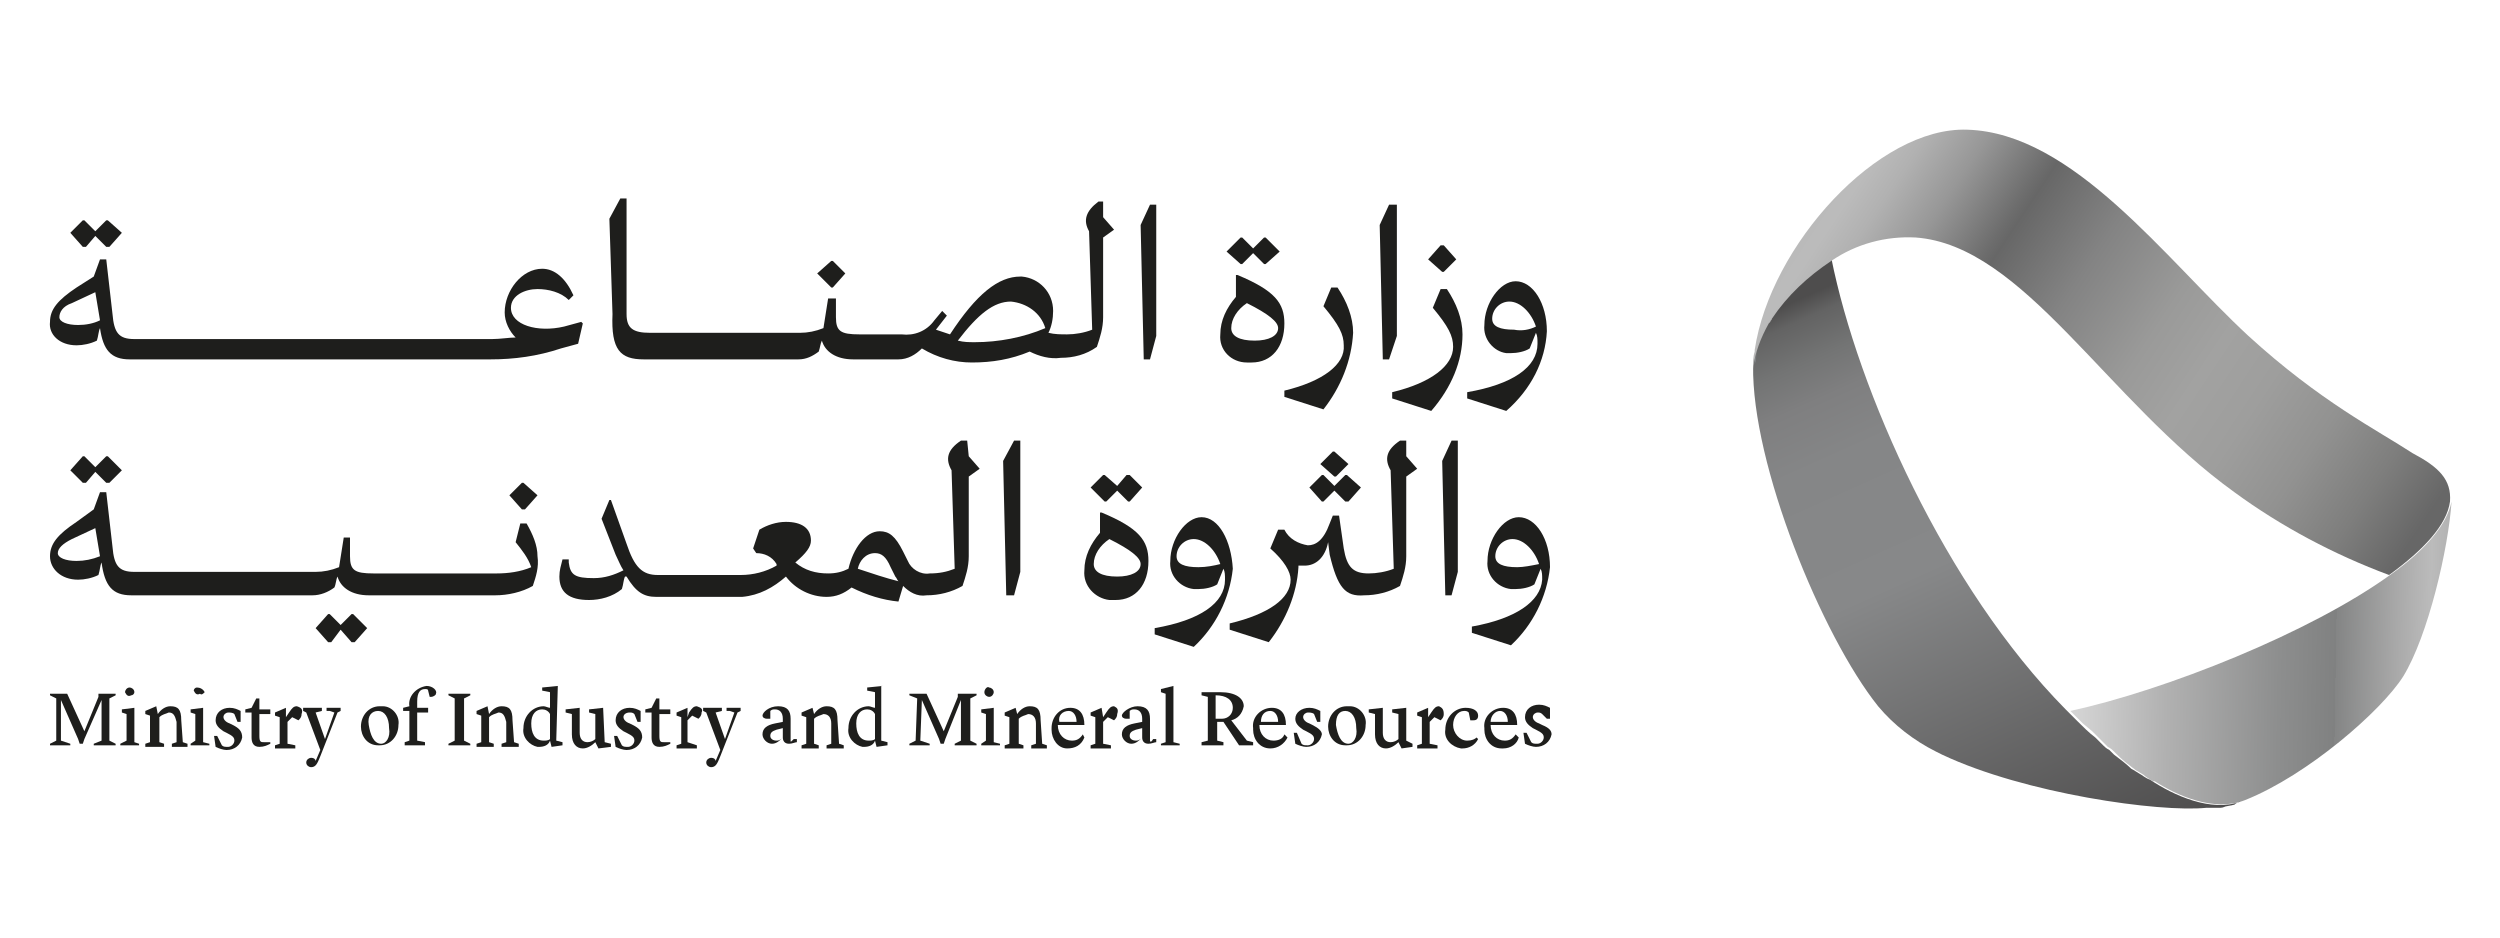 <?xml version="1.0" encoding="utf-8"?>
<!-- Generator: Adobe Illustrator 25.2.3, SVG Export Plug-In . SVG Version: 6.00 Build 0)  -->
<svg version="1.1" id="Layer_1" xmlns="http://www.w3.org/2000/svg" xmlns:xlink="http://www.w3.org/1999/xlink" x="0px" y="0px"
	 viewBox="0 0 160 60" style="enable-background:new 0 0 160 60;" xml:space="preserve">
<style type="text/css">
	.st0{fill:#1E1E1C;}
	.st1{fill:#404040;}
	.st2{fill:none;}
	.st3{fill:#9E9B9C;}
	.st4{fill:url(#SVGID_1_);}
	.st5{fill:url(#SVGID_2_);}
	.st6{fill:url(#SVGID_3_);}
	.st7{fill:url(#SVGID_4_);}
	.st8{fill:url(#SVGID_5_);}
	.st9{fill:url(#SVGID_6_);}
	.st10{fill:url(#SVGID_7_);}
</style>
<g>
	<polygon class="st0" points="5.5,15.8 6.1,15.1 6.8,15.8 7,15.8 7.8,14.9 6.9,14.1 6.8,14.1 6.1,14.8 5.4,14.1 5.3,14.1 4.5,14.9 
		5.3,15.8 	"/>
	<path class="st0" d="M4.9,22.1c0.4,0,0.9-0.1,1.3-0.3c0.1-0.3,0.1-0.6,0.2-0.8l0,0l0,0C6.6,22.4,7.1,23,8.3,23h23.1
		c1.5,0,3-0.2,4.5-0.7l1.1-0.3l0.3-1.3l-0.1-0.1l-1.1,0.3c-1.7,0.4-3.4-0.1-3.4-1.2c0-0.8,0.9-1.2,1.7-1.2c0.7,0,1.5,0.2,2,0.7
		l0.3-0.3c-0.5-1.1-1.2-1.7-2-1.7c-1.3,0-2.4,1.4-2.4,2.8c0,0.6,0.3,1.2,0.7,1.6c-0.4,0-1,0.1-1.5,0.1H8.6c-1,0-1.3-0.4-1.4-1.6
		l-0.4-3.5H6.4l-0.4,1.1l-1.1,0.7c-1.2,0.8-1.7,1.4-1.7,2.2C3.1,21.4,3.8,22.1,4.9,22.1z M4.6,19.4l1.5-0.7l0.3,1.8
		c-0.4,0.2-0.9,0.3-1.4,0.3c-0.7,0-1.2-0.2-1.2-0.5S4,19.6,4.6,19.4z"/>
	<path class="st0" d="M41.2,23h9.9c0.5,0,0.9-0.2,1.3-0.5c0.1-0.3,0.1-0.5,0.2-0.7l0,0c0.2,0.7,0.9,1.2,2,1.2h2.9
		c0.6,0,1.1-0.3,1.5-0.7c1,0.6,2.1,0.9,3.2,0.9c1.3,0,2.5-0.2,3.7-0.7c0.6,0.3,1.3,0.5,2,0.4l0,0c0.8,0,1.6-0.2,2.3-0.7
		c0.2-0.6,0.4-1.2,0.4-1.9v-5.1l0.7-0.5v0l-0.7-0.8v-1h-0.3c-0.8,0.6-1,1.2-0.6,1.9l0.2,6.3c-0.5,0.2-1.1,0.3-1.6,0.3
		c-0.4,0-0.8,0-1.2-0.1c0.2-0.4,0.3-0.9,0.3-1.4c0-1.2-0.9-2.1-2-2.2c0,0,0,0-0.1,0c-1.4,0-2.8,1.1-4.5,3.7
		c-0.3-0.1-0.6-0.2-0.9-0.3l0.7-0.9l-0.3-0.3l-0.5,0.6c-0.5,0.7-1.3,1-2.1,0.9H55c-1.2,0-1.5-0.2-1.5-1.1v-1.2H53l-0.3,1.9
		c-0.5,0.2-1,0.3-1.5,0.3h-9.6c-1.1,0-1.5-0.3-1.5-1.2v-7.4h-0.4l-0.7,1.3l0.2,6.1C39.1,22.4,39.7,23,41.2,23z M64.7,19.3
		c1,0.1,1.9,0.7,2.2,1.7c-1.4,0.6-3,0.9-4.5,0.9c-0.4,0-0.7,0-1.1-0.1C62.6,20.1,63.6,19.3,64.7,19.3z"/>
	<polygon class="st0" points="53.3,18.4 54.1,17.5 53.3,16.7 53.2,16.7 52.3,17.5 53.2,18.4 	"/>
	<polygon class="st0" points="73.6,23 74,21.5 74,13.1 73.6,13.1 73,14.4 73.2,23 	"/>
	<polygon class="st0" points="79.5,16.9 80.2,16.2 80.9,16.9 81,16.9 81.9,16.1 81,15.2 80.9,15.2 80.2,15.9 79.5,15.2 79.4,15.2 
		78.5,16.1 79.4,16.9 	"/>
	<path class="st0" d="M80.1,23.2c1.3,0,2.1-1,2.1-2.5c0-1.3-0.6-2.1-3-3.1l-0.1,0V19c-0.6,0.7-1,1.5-1,2.4c-0.1,1,0.7,1.8,1.7,1.8
		C79.9,23.2,80,23.2,80.1,23.2z M79.8,19.4c1.4,0.7,2,1.2,2,1.6c0,0.5-0.6,0.8-1.5,0.8c-1,0-1.5-0.3-1.5-0.8
		C78.8,20.4,79.2,19.8,79.8,19.4z"/>
	<path class="st0" d="M82.2,25v0.4l2.5,0.8c1.1-1.4,1.8-3.1,1.9-4.9c0-1-0.4-2-1-2.9h-0.4l-0.5,1.2c1,1.2,1.3,1.8,1.3,2.5
		C86.1,23.3,84.7,24.4,82.2,25z"/>
	<polygon class="st0" points="88.9,23 89.4,21.5 89.4,13.1 88.9,13.1 88.3,14.4 88.5,23 	"/>
	<path class="st0" d="M93.6,21.4c0-1-0.4-2-1-2.9h-0.4l-0.5,1.2c1,1.2,1.3,1.8,1.3,2.5c0,1.2-1.4,2.3-3.9,2.9v0.4l2.5,0.8
		C92.9,24.8,93.6,23.1,93.6,21.4z"/>
	<polygon class="st0" points="92.4,17.4 93.2,16.6 92.4,15.7 92.2,15.7 91.4,16.6 92.3,17.4 	"/>
	<path class="st0" d="M99,21.2c0-1.8-0.9-3.2-2-3.2c-1,0-2,1.4-2,2.8c-0.1,0.9,0.6,1.7,1.4,1.8c0.1,0,0.2,0,0.3,0
		c0.4,0,0.9-0.1,1.2-0.3l0.4-1c0.1,0.2,0.1,0.4,0.1,0.7c0,1.5-1.6,2.6-4.5,3.1v0.4l2.5,0.8C98,24.9,98.9,23.1,99,21.2z M96.9,21.1
		c-0.9,0-1.4-0.2-1.4-0.7c0-0.6,0.5-1.1,1.1-1.1c0.7,0,1.4,0.7,1.7,1.6C97.9,21.1,97.4,21.2,96.9,21.1z"/>
	<polygon class="st0" points="6.8,29.2 6.1,29.9 5.4,29.2 5.3,29.2 4.5,30.1 5.3,30.9 5.5,30.9 6.1,30.2 6.8,30.9 7,30.9 7.8,30.1 
		6.9,29.2 	"/>
	<polygon class="st0" points="22.6,39.3 22.5,39.3 21.8,40 21.1,39.3 21,39.3 20.2,40.2 21,41.1 21.2,41.1 21.8,40.3 22.5,41.1 
		22.7,41.1 23.5,40.2 	"/>
	<path class="st0" d="M29,38.1h2.7c0.8,0,1.7-0.2,2.4-0.6c0.2-0.6,0.4-1.2,0.3-1.9c0-0.7-0.3-1.4-0.7-2.1h-0.4L33,34.7
		c0.4,0.5,0.8,1,1,1.6c-0.7,0.3-1.5,0.4-2.2,0.4h-7.9c-1.2,0-1.5-0.2-1.5-1.1v-1.2h-0.4l-0.3,1.9c-0.5,0.2-1,0.3-1.5,0.3H8.6
		c-1,0-1.3-0.4-1.4-1.6l-0.4-3.5H6.4l-0.4,1.1l-1.1,0.8c-1.2,0.8-1.7,1.4-1.7,2.2s0.7,1.5,1.8,1.5c0.4,0,0.9-0.1,1.3-0.3
		c0.1-0.3,0.1-0.6,0.2-0.8l0,0l0,0c0.2,1.5,0.7,2.1,1.9,2.1H20c0.5,0,1-0.2,1.4-0.5c0.1-0.2,0.1-0.5,0.2-0.7l0,0
		c0.2,0.7,0.9,1.2,2,1.2L29,38.1L29,38.1z M4.9,35.9c-0.7,0-1.2-0.2-1.2-0.5c0-0.3,0.3-0.6,0.9-0.9l1.5-0.7l0.3,1.8
		C5.9,35.8,5.4,35.9,4.9,35.9z"/>
	<polygon class="st0" points="32.6,31.7 33.4,32.6 33.6,32.6 34.4,31.7 33.5,30.9 33.4,30.9 	"/>
	<path class="st0" d="M61.9,28.2h-0.4c-0.9,0.6-1,1.2-0.6,1.9l0.2,6.3c-0.5,0.2-1,0.3-1.6,0.3c-0.6,0.1-1.2-0.3-1.4-0.8l-0.3-0.6
		c-0.5-1-0.9-1.3-1.5-1.3c-0.9,0-1.7,1.1-2,2.4c-0.4,0.2-0.8,0.3-1.3,0.3c-0.8,0-1.5-0.2-2.1-0.7c0.7-0.6,1-1,1-1.4
		c0-0.8-0.6-1.2-1.6-1.2c-0.6,0-1.2,0.2-1.7,0.5l-0.4,1.2l0.2,0.3c0.5,0,1,0.2,1.3,0.7l0,0.1c-0.7,0.4-1.5,0.6-2.3,0.6h-5.3
		c-1,0-1.5-0.5-2-2l-1-2.8H39l-0.5,1.2l0.9,2.3c0.2,0.4,0.3,0.7,0.5,1c-0.6,0.3-1.2,0.5-1.9,0.5c-1.2,0-1.5-0.2-1.6-1v-0.2h-0.4
		c-0.1,0.4-0.2,0.7-0.2,1.1c0,1,0.6,1.5,1.9,1.5c0.7,0,1.5-0.2,2.1-0.7c0.1-0.3,0.1-0.6,0.2-0.8h0.1c0.6,1,1.1,1.3,1.9,1.3h5.5
		c1.1-0.1,2-0.6,2.8-1.3c0.6,0.8,1.6,1.3,2.6,1.3l0,0c0.6,0,1.1-0.2,1.6-0.6c1,0.5,2,0.8,3,0.9c0.1-0.3,0.2-0.7,0.3-1
		c0.4,0.4,0.9,0.7,1.5,0.6l0,0c0.8,0,1.6-0.2,2.3-0.6c0.2-0.6,0.4-1.2,0.4-1.9v-5.1l0.7-0.5v0L62,29.2L61.9,28.2z M54.9,36.4
		c0.1-0.5,0.5-1,1.1-1c0.4,0,0.7,0.2,1,0.9l0.3,0.6c0.1,0.1,0.1,0.2,0.2,0.3C56.7,37,55.8,36.7,54.9,36.4z"/>
	<polygon class="st0" points="64.9,38.1 65.3,36.6 65.3,28.2 64.9,28.2 64.2,29.5 64.4,38.1 	"/>
	<path class="st0" d="M71.4,38.4c1.3,0,2.1-1,2.1-2.5c0-1.3-0.6-2.1-3-3.1l-0.1,0v1.3c-0.6,0.7-1,1.5-1,2.4c-0.1,1,0.7,1.8,1.6,1.9
		C71.2,38.4,71.3,38.4,71.4,38.4z M71,34.5c1.4,0.7,2,1.2,2,1.6c0,0.5-0.6,0.8-1.5,0.8c-1,0-1.5-0.3-1.5-0.8
		C70,35.5,70.4,34.9,71,34.5z"/>
	<polygon class="st0" points="70.6,30.4 69.8,31.2 70.7,32.1 70.8,32.1 71.5,31.4 72.2,32.1 72.3,32.1 73.1,31.2 72.3,30.4 
		72.1,30.4 71.5,31.1 70.7,30.4 	"/>
	<path class="st0" d="M76.9,33.1c-1,0-2,1.4-2,2.8c-0.1,0.9,0.6,1.7,1.5,1.8c0.1,0,0.2,0,0.3,0c0.4,0,0.9-0.1,1.2-0.3l0.4-1
		c0.1,0.2,0.1,0.4,0.1,0.7c0,1.5-1.6,2.6-4.5,3.1v0.4l2.5,0.8c1.4-1.3,2.3-3.1,2.5-5C78.8,34.6,78,33.1,76.9,33.1z M76.7,36.3
		c-0.9,0-1.4-0.2-1.4-0.7c0-0.6,0.5-1.1,1.1-1.1c0.7,0,1.4,0.7,1.7,1.6C77.7,36.2,77.2,36.3,76.7,36.3z"/>
	<polygon class="st0" points="85.5,30.5 86.3,29.7 85.4,28.9 85.3,28.9 84.5,29.7 85.4,30.5 	"/>
	<polygon class="st0" points="86.1,30.4 85.4,31.1 84.7,30.4 84.6,30.4 83.8,31.2 84.6,32.1 84.7,32.1 85.4,31.4 86.1,32.1 
		86.3,32.1 87.1,31.2 86.2,30.4 	"/>
	<path class="st0" d="M87.3,38.1L87.3,38.1c0.8,0,1.6-0.2,2.3-0.6c0.2-0.6,0.4-1.2,0.4-1.9v-5.1l0.7-0.5v0L90,29.2v-1h-0.4
		c-0.9,0.6-1,1.2-0.6,1.9l0.2,6.3c-0.5,0.2-1.1,0.3-1.6,0.3c-1,0-1.4-0.4-1.6-1.6l-0.3-2.1h-0.4l-0.2,0.5c-0.4,1.1-0.9,1.4-1.4,1.4
		c-0.6-0.1-1.2-0.4-1.5-1h-0.4l-0.5,1.2c0.9,0.8,1.3,1.5,1.3,2c0,1.2-1.4,2.2-3.9,2.8v0.4l2.5,0.8c1.1-1.4,1.8-3.1,1.9-4.8v-0.1
		c0.1,0,0.2,0,0.4,0c0.7,0,1.3-0.5,1.5-1.5l0.1,0.8C85.6,37.6,86.1,38.2,87.3,38.1L87.3,38.1L87.3,38.1z"/>
	<polygon class="st0" points="93.3,36.6 93.3,28.2 92.9,28.2 92.3,29.5 92.5,38.1 92.9,38.1 	"/>
	<path class="st0" d="M94.2,40.1v0.4l2.5,0.8c1.4-1.3,2.3-3.1,2.5-5c0-1.8-0.9-3.2-2-3.2c-1,0-2,1.4-2,2.8c-0.1,0.9,0.6,1.7,1.5,1.8
		c0.1,0,0.2,0,0.3,0c0.4,0,0.9-0.1,1.2-0.3l0.4-1c0.1,0.2,0.1,0.4,0.1,0.7C98.6,38.5,97,39.6,94.2,40.1z M97.1,36.3
		c-0.9,0-1.4-0.2-1.4-0.7c0-0.6,0.5-1.1,1.1-1.1c0.7,0,1.4,0.7,1.7,1.6C98,36.2,97.5,36.3,97.1,36.3z"/>
	<polygon class="st0" points="7,44.7 7.4,44.5 7.4,44.4 6.3,44.4 6.3,44.6 5.4,46.8 4.3,44.4 3.2,44.4 3.2,44.5 3.6,44.7 3.6,47.4 
		3.2,47.6 3.2,47.7 4.5,47.7 4.5,47.6 3.9,47.4 3.9,44.8 5,47.3 5.1,47.6 5.3,47.6 5.4,47.3 6.5,44.8 6.5,47.4 6,47.6 6,47.7 
		7.4,47.7 7.4,47.6 7,47.4 	"/>
	<polygon class="st0" points="8.6,45.3 7.8,45.4 7.8,45.6 8.1,45.7 8.1,47.4 7.7,47.6 7.7,47.7 8.9,47.7 8.9,47.6 8.6,47.5 	"/>
	<path class="st0" d="M8.6,44.3c0-0.2-0.2-0.3-0.3-0.3c-0.2,0-0.3,0.2-0.3,0.3c0.1,0.2,0.2,0.3,0.4,0.2C8.5,44.5,8.6,44.4,8.6,44.3
		L8.6,44.3z"/>
	<path class="st0" d="M11.6,46.1c0-0.7-0.2-0.9-0.7-0.9c-0.3,0-0.6,0.2-0.8,0.5l0,0l-0.1-0.5l0,0l-0.7,0.3v0.2l0.3,0.1v1.7l-0.3,0.1
		v0.2h1.2v-0.2l-0.3-0.1v-1.6c0.2-0.2,0.4-0.2,0.6-0.3c0.3,0,0.4,0.2,0.5,0.6v1.3l-0.3,0.1v0.2H12v-0.2l-0.3-0.1L11.6,46.1z"/>
	<polygon class="st0" points="13,45.3 12.2,45.4 12.2,45.6 12.5,45.7 12.5,47.4 12.2,47.6 12.2,47.7 13.4,47.7 13.4,47.6 13,47.5 	
		"/>
	<path class="st0" d="M13.1,44.3C13,44.1,12.8,44,12.6,44c-0.1,0-0.2,0.1-0.2,0.2c0.1,0.2,0.2,0.3,0.4,0.2
		C12.9,44.5,13,44.4,13.1,44.3z"/>
	<path class="st0" d="M14.9,46.4l-0.2-0.1c-0.3-0.1-0.4-0.3-0.4-0.4c0-0.2,0.2-0.3,0.3-0.3c0,0,0,0,0,0c0.1,0,0.3,0,0.4,0.1l0.2,0.5
		h0.2v-0.7c-0.2-0.1-0.4-0.2-0.7-0.2c-0.5,0-0.9,0.3-0.9,0.8c0,0,0,0,0,0c0,0.3,0.2,0.5,0.5,0.7l0.2,0.1c0.4,0.2,0.5,0.3,0.5,0.5
		c0,0.2-0.2,0.4-0.4,0.4c0,0,0,0,0,0c-0.2,0-0.3,0-0.4-0.1l-0.3-0.6h-0.2l0.1,0.7c0.2,0.1,0.5,0.2,0.7,0.2c0.5,0,0.9-0.3,1-0.8
		C15.5,46.8,15.3,46.6,14.9,46.4z"/>
	<path class="st0" d="M16.9,47.5c-0.2,0-0.3,0-0.3-0.4v-1.4h0.7v-0.3h-0.7v-0.7h-0.2l-0.3,0.6l-0.4,0.1v0.2h0.4v1.6
		c0,0.3,0.1,0.6,0.5,0.6c0.3,0,0.5-0.1,0.7-0.2l0-0.1C17.2,47.5,17.1,47.5,16.9,47.5z"/>
	<path class="st0" d="M19,45.2c-0.2,0-0.3,0.1-0.5,0.4l-0.2,0.3l0,0l0-0.6l0,0l-0.7,0.3v0.2l0.3,0.1v1.7l-0.3,0.1v0.2h1.3v-0.2
		l-0.5-0.1v-1.4c0.1-0.1,0.2-0.2,0.3-0.3l0.4,0.2c0.1-0.1,0.2-0.2,0.2-0.4C19.4,45.4,19.3,45.3,19,45.2C19.1,45.2,19.1,45.2,19,45.2
		z"/>
	<path class="st0" d="M21.1,45.5l0.3,0.1l-0.6,1.7l0,0l-0.6-1.7l0.4-0.1v-0.2h-1.2v0.2l0.2,0.1l0.9,2.4l-0.3,0.7l0,0
		c0-0.1-0.1-0.2-0.3-0.2c-0.1,0-0.3,0.1-0.3,0.3c0,0,0,0,0,0c0,0.2,0.2,0.3,0.3,0.3c0,0,0,0,0,0c0.3,0,0.4-0.2,0.6-0.7l1.1-2.8
		l0.2-0.1v-0.2h-0.9V45.5z"/>
	<path class="st0" d="M24.3,45.2c-0.7,0-1.2,0.6-1.2,1.3c0,0,0,0,0,0c0,0.6,0.4,1.2,1.1,1.2c0,0,0.1,0,0.1,0c0.7,0,1.2-0.6,1.2-1.3
		c0,0,0,0,0,0c0.1-0.6-0.4-1.2-1-1.2C24.4,45.2,24.3,45.2,24.3,45.2z M24.4,47.6c-0.5,0-0.7-0.6-0.8-1.2s0.2-0.9,0.6-0.9
		c0.4,0,0.7,0.4,0.7,1.1C25,47.2,24.7,47.6,24.4,47.6z"/>
	<path class="st0" d="M27.3,43.9c-0.7,0.1-1.2,0.7-1.1,1.3l0,0l-0.4,0.1v0.2h0.4v1.9l-0.3,0.1v0.2h1.3v-0.2l-0.5-0.1v-1.8h0.7v-0.3
		h-0.7v-0.4c0-0.6,0.2-0.8,0.5-0.8c0.1,0,0.2,0,0.2,0.1l0.1,0.4c0,0,0.1,0,0.1,0c0.1,0,0.3-0.1,0.3-0.2c0,0,0,0,0,0
		C28,44.2,27.7,43.9,27.3,43.9z"/>
	<polygon class="st0" points="29.7,44.7 30.1,44.5 30.1,44.4 28.7,44.4 28.7,44.5 29.1,44.7 29.1,47.4 28.7,47.6 28.7,47.7 
		30.1,47.7 30.1,47.6 29.7,47.4 	"/>
	<path class="st0" d="M32.8,46.1c0-0.7-0.2-0.9-0.7-0.9c-0.3,0-0.6,0.2-0.8,0.5l0,0l-0.1-0.5l0,0l-0.7,0.3v0.2l0.3,0.1v1.7l-0.3,0.1
		v0.2h1.1v-0.2l-0.3-0.1v-1.6c0.2-0.2,0.4-0.2,0.6-0.3c0.3,0,0.4,0.2,0.5,0.6v1.3l-0.3,0.1v0.2h1.1v-0.2l-0.3-0.1L32.8,46.1z"/>
	<path class="st0" d="M35.7,43.9l-1,0.1v0.2l0.5,0.1v1c-0.1,0-0.3-0.1-0.4-0.1c-0.7,0-1.3,0.6-1.3,1.4c0,0,0,0,0,0
		c-0.1,0.6,0.4,1.1,0.9,1.2c0,0,0.1,0,0.1,0c0.3,0,0.6-0.1,0.7-0.4l0.1,0.4l0.7-0.1v-0.2l-0.4-0.1L35.7,43.9z M35.2,47.3
		c-0.1,0.1-0.3,0.1-0.4,0.1c-0.6,0-0.8-0.5-0.8-1.1s0.3-0.9,0.7-0.9c0.2,0,0.4,0.1,0.5,0.3L35.2,47.3z"/>
	<path class="st0" d="M38.6,45.3l-0.9,0.1v0.2l0.4,0.1v1.6c-0.1,0.1-0.3,0.2-0.5,0.2c-0.3,0-0.5-0.2-0.5-0.6v-1.6l-0.9,0.1v0.2
		l0.4,0.1v1.3c0,0.6,0.3,0.9,0.7,0.9c0.3,0,0.6-0.2,0.8-0.4l0.2,0.4l0.8-0.1v-0.2l-0.4-0.1L38.6,45.3z"/>
	<path class="st0" d="M40.5,46.4l-0.2-0.1c-0.3-0.1-0.4-0.3-0.4-0.4c0-0.2,0.2-0.3,0.4-0.3c0,0,0,0,0,0c0.1,0,0.2,0,0.3,0.1l0.2,0.5
		H41v-0.7c-0.2-0.1-0.4-0.2-0.7-0.2c-0.5,0-0.9,0.3-0.9,0.8c0,0,0,0,0,0c0,0.3,0.2,0.5,0.5,0.7l0.2,0.1c0.4,0.2,0.5,0.3,0.5,0.5
		c0,0.2-0.2,0.4-0.4,0.4c0,0,0,0,0,0c-0.2,0-0.3,0-0.4-0.1l-0.3-0.6h-0.2l0.1,0.7c0.2,0.1,0.5,0.2,0.7,0.2c0.5,0,0.9-0.3,1-0.8
		C41.1,46.8,40.9,46.6,40.5,46.4z"/>
	<path class="st0" d="M42.5,47.5c-0.2,0-0.3,0-0.3-0.4v-1.4h0.7v-0.3h-0.7v-0.7H42l-0.3,0.6l-0.4,0.1v0.2h0.4v1.6
		c0,0.3,0.1,0.6,0.5,0.6c0.3,0,0.5-0.1,0.7-0.2l0-0.1C42.8,47.5,42.7,47.5,42.5,47.5z"/>
	<path class="st0" d="M44.6,45.2c-0.2,0-0.3,0.1-0.5,0.4L44,45.9l0,0l0-0.6l0,0l-0.7,0.3v0.2l0.3,0.1v1.7l-0.3,0.1v0.2h1.3v-0.2
		L44,47.5v-1.4c0.1-0.1,0.2-0.2,0.3-0.3l0.4,0.2c0.1-0.1,0.2-0.2,0.2-0.4C45,45.4,44.9,45.3,44.6,45.2
		C44.7,45.2,44.7,45.2,44.6,45.2z"/>
	<path class="st0" d="M46.7,45.5l0.3,0.1l-0.6,1.7l0,0l-0.6-1.7l0.4-0.1v-0.2H45v0.2l0.2,0.1l0.9,2.4l-0.3,0.7l0,0
		c0-0.1-0.1-0.2-0.3-0.2c-0.1,0-0.3,0.1-0.3,0.3c0,0,0,0,0,0c0,0.2,0.2,0.3,0.3,0.3c0,0,0,0,0,0c0.3,0,0.4-0.2,0.6-0.7l1.1-2.8
		l0.2-0.1v-0.2h-0.9V45.5z"/>
	<path class="st0" d="M50.6,47.4V46c0-0.5-0.2-0.8-0.8-0.8s-1,0.4-1,0.6c0,0.1,0.1,0.2,0.3,0.2c0.1,0,0.2,0,0.2,0v-0.5
		c0.1-0.1,0.2-0.1,0.3-0.1c0.3,0,0.5,0.2,0.5,0.6v0.2l-0.5,0.1c-0.5,0.1-0.8,0.3-0.8,0.7c0,0.3,0.3,0.6,0.6,0.6c0,0,0,0,0,0
		c0.3,0,0.5-0.2,0.7-0.4l0,0c0,0.2,0.1,0.4,0.4,0.4c0.2,0,0.4-0.1,0.5-0.1v-0.2h-0.2C50.6,47.5,50.6,47.5,50.6,47.4z M50.1,47.2
		c-0.1,0.1-0.2,0.2-0.4,0.2c-0.2,0-0.4-0.1-0.4-0.3c0,0,0,0,0,0c0-0.2,0.1-0.3,0.4-0.4l0.4-0.1V47.2z"/>
	<path class="st0" d="M53.6,46.1c0-0.7-0.2-0.9-0.7-0.9c-0.3,0-0.6,0.2-0.8,0.5l0,0L52,45.3l0,0l-0.7,0.3v0.2l0.3,0.1v1.7l-0.3,0.1
		v0.2h1.1v-0.2l-0.3-0.1v-1.6c0.2-0.2,0.4-0.2,0.6-0.3c0.3,0,0.5,0.2,0.5,0.6v1.3l-0.3,0.1v0.2H54v-0.2l-0.3-0.1L53.6,46.1z"/>
	<path class="st0" d="M56.5,43.9l-1,0.1v0.2l0.5,0.1v1c-0.1,0-0.3-0.1-0.4-0.1c-0.7,0-1.3,0.6-1.3,1.4c0,0,0,0,0,0
		c-0.1,0.6,0.4,1.1,0.9,1.2c0,0,0.1,0,0.1,0c0.3,0,0.6-0.1,0.7-0.4l0.1,0.4l0.7-0.1v-0.2l-0.4-0.1V43.9z M56,47.3
		c-0.1,0.1-0.3,0.1-0.4,0.1c-0.6,0-0.8-0.5-0.8-1.1s0.3-0.9,0.7-0.9c0.2,0,0.4,0.1,0.5,0.3L56,47.3z"/>
	<polygon class="st0" points="62.1,44.7 62.5,44.5 62.5,44.4 61.3,44.4 61.3,44.6 60.4,46.8 59.3,44.4 58.2,44.4 58.2,44.5 
		58.7,44.7 58.6,47.4 58.2,47.6 58.2,47.7 59.5,47.7 59.5,47.6 58.9,47.4 59,44.8 60.1,47.3 60.2,47.6 60.4,47.6 60.5,47.3 
		61.5,44.8 61.5,47.4 61.1,47.6 61.1,47.7 62.5,47.7 62.5,47.6 62.1,47.4 	"/>
	<path class="st0" d="M63,44.3c0,0.2,0.2,0.3,0.3,0.3l0,0c0.2,0,0.3-0.2,0.3-0.3c0-0.2-0.2-0.3-0.3-0.3C63.2,43.9,63,44.1,63,44.3z"
		/>
	<polygon class="st0" points="63.6,45.3 62.8,45.4 62.8,45.6 63.1,45.7 63.1,47.4 62.8,47.6 62.8,47.7 64,47.7 64,47.6 63.6,47.5 	
		"/>
	<path class="st0" d="M66.6,46.1c0-0.7-0.2-0.9-0.7-0.9c-0.3,0-0.6,0.2-0.8,0.5l0,0L65,45.3l0,0l-0.7,0.3v0.2l0.3,0.1v1.7l-0.3,0.1
		v0.2h1.2v-0.2l-0.3-0.1v-1.6c0.2-0.2,0.4-0.2,0.6-0.3c0.3,0,0.5,0.2,0.5,0.6v1.3l-0.3,0.1v0.2H67v-0.2l-0.3-0.1L66.6,46.1z"/>
	<path class="st0" d="M68.6,47.4c-0.5,0-0.9-0.4-0.9-1h1.7c0-0.7-0.3-1.1-0.9-1.1c-0.7,0-1.2,0.6-1.2,1.3c0,0,0,0,0,0.1
		c0,0.6,0.4,1.2,1,1.2c0.5,0,0.9-0.2,1.1-0.7L69.3,47C69.1,47.3,68.9,47.4,68.6,47.4z M68.4,45.5c0.3,0,0.5,0.3,0.5,0.7h-1.1
		C67.7,45.8,68,45.5,68.4,45.5z"/>
	<path class="st0" d="M71.3,45.2c-0.2,0-0.3,0.1-0.5,0.4l-0.2,0.3l0,0l-0.1-0.6l0,0l-0.7,0.3v0.2l0.3,0.1v1.7l-0.3,0.1v0.2h1.3v-0.2
		l-0.5-0.1v-1.4c0.1-0.1,0.2-0.2,0.3-0.3l0.4,0.2c0.1-0.1,0.2-0.2,0.2-0.4C71.6,45.4,71.5,45.3,71.3,45.2
		C71.4,45.2,71.3,45.2,71.3,45.2z"/>
	<path class="st0" d="M73.6,47.4V46c0-0.5-0.2-0.8-0.8-0.8c-0.5,0-1,0.4-1,0.6c0,0.1,0.1,0.2,0.3,0.2c0.1,0,0.2,0,0.2,0v-0.5
		c0.1-0.1,0.2-0.1,0.3-0.1c0.3,0,0.5,0.2,0.5,0.6v0.2l-0.5,0.1c-0.5,0.1-0.8,0.3-0.8,0.7c0,0.3,0.3,0.6,0.6,0.6c0,0,0,0,0,0
		c0.3,0,0.5-0.2,0.7-0.4l0,0c0,0.2,0.1,0.4,0.4,0.4c0.2,0,0.4-0.1,0.5-0.1v-0.2h-0.2C73.7,47.5,73.6,47.5,73.6,47.4z M73.1,47.2
		c-0.1,0.1-0.2,0.2-0.4,0.2c-0.2,0-0.4-0.1-0.4-0.3c0,0,0,0,0,0c0-0.2,0.1-0.3,0.4-0.4l0.4-0.1V47.2z"/>
	<polygon class="st0" points="75.1,43.9 74.3,44.1 74.3,44.3 74.6,44.4 74.6,47.5 74.3,47.6 74.3,47.7 75.5,47.7 75.5,47.6 
		75.1,47.5 	"/>
	<path class="st0" d="M78.8,46.1L78.8,46.1c0.4-0.1,0.7-0.4,0.8-0.9c0-0.5-0.5-0.9-1.5-0.9h-1.2v0.2l0.4,0.1v2.8l-0.4,0.1v0.2h1.4
		v-0.2l-0.4-0.1v-1.2h0.4l0.2,0.3l0.8,1.2h0.9v-0.2l-0.4-0.1L78.8,46.1z M78.2,46h-0.4v-1.5c0.7,0,1.1,0.3,1.1,0.8
		C78.9,45.7,78.6,46,78.2,46L78.2,46z"/>
	<path class="st0" d="M81.5,47.4c-0.5,0-0.9-0.4-0.9-1h1.7c0-0.7-0.3-1.1-0.9-1.1c-0.7,0-1.3,0.6-1.2,1.3c0,0,0,0,0,0.1
		c0,0.6,0.4,1.2,1.1,1.2c0.5,0,0.9-0.3,1.1-0.7L82.2,47C82.1,47.3,81.8,47.4,81.5,47.4z M81.3,45.5c0.3,0,0.5,0.3,0.5,0.7h-1.1
		C80.7,45.8,80.9,45.5,81.3,45.5z"/>
	<path class="st0" d="M84,46.4l-0.2-0.1c-0.3-0.1-0.4-0.3-0.4-0.4c0-0.2,0.2-0.3,0.3-0.3c0,0,0,0,0,0c0.1,0,0.3,0,0.4,0.1l0.2,0.5
		h0.2v-0.7c-0.2-0.1-0.4-0.2-0.7-0.2c-0.5,0-0.9,0.3-0.9,0.7c0,0.3,0.2,0.5,0.5,0.7l0.2,0.1c0.4,0.2,0.5,0.3,0.5,0.5
		c0,0.2-0.2,0.4-0.4,0.4c0,0,0,0,0,0c-0.2,0-0.3,0-0.4-0.1L83,46.9h-0.2l0.1,0.7c0.2,0.1,0.5,0.2,0.7,0.2c0.5,0,0.9-0.3,1-0.8
		C84.6,46.8,84.4,46.6,84,46.4z"/>
	<path class="st0" d="M86.2,45.2c-0.7,0-1.2,0.6-1.2,1.3c0,0,0,0,0,0c0,0.6,0.4,1.2,1.1,1.2c0,0,0.1,0,0.1,0c0.7,0,1.2-0.6,1.2-1.3
		c0,0,0,0,0,0c0.1-0.6-0.4-1.2-1-1.2C86.3,45.2,86.2,45.2,86.2,45.2z M86.3,47.6c-0.5,0-0.7-0.6-0.8-1.2c0-0.6,0.2-0.9,0.6-0.9
		c0.4,0,0.7,0.4,0.7,1.1C86.9,47.2,86.6,47.6,86.3,47.6L86.3,47.6z"/>
	<path class="st0" d="M90,45.3l-0.9,0.1v0.2l0.4,0.1v1.6c-0.1,0.1-0.3,0.2-0.5,0.2c-0.3,0-0.5-0.2-0.5-0.6v-1.6l-0.9,0.1v0.2
		l0.4,0.1v1.3c0,0.6,0.3,0.9,0.7,0.9c0.3,0,0.6-0.2,0.8-0.4l0.2,0.4l0.7-0.1v-0.2L90,47.4L90,45.3z"/>
	<path class="st0" d="M92.1,45.2c-0.2,0-0.3,0.1-0.5,0.4l-0.2,0.3l0,0l0-0.6l0,0l-0.7,0.3v0.2l0.3,0.1v1.7l-0.3,0.1v0.2h1.3v-0.2
		l-0.5-0.1v-1.4c0.1-0.1,0.2-0.2,0.3-0.3l0.4,0.2c0.1-0.1,0.2-0.2,0.2-0.4C92.4,45.4,92.3,45.3,92.1,45.2
		C92.2,45.2,92.1,45.2,92.1,45.2z"/>
	<path class="st0" d="M93.9,47.4c-0.5,0-0.9-0.5-0.9-1c0,0,0,0,0,0c0-0.5,0.3-0.9,0.7-0.9c0.1,0,0.2,0,0.3,0.1l0.1,0.5
		c0.1,0,0.1,0,0.2,0c0.2,0,0.3-0.1,0.3-0.3c0,0,0,0,0,0c0-0.3-0.3-0.5-0.8-0.5c-0.7,0-1.3,0.6-1.3,1.4c0,0,0,0,0,0
		c-0.1,0.6,0.4,1.1,1,1.2c0,0,0.1,0,0.1,0c0.4,0,0.8-0.2,1-0.6l-0.1-0.1C94.4,47.3,94.2,47.4,93.9,47.4z"/>
	<path class="st0" d="M96.3,47.4c-0.5,0-0.9-0.4-0.9-1h1.7c0-0.7-0.3-1.1-0.9-1.1c-0.7,0-1.3,0.6-1.2,1.3c0,0,0,0,0,0.1
		c0,0.6,0.4,1.2,1.1,1.2c0,0,0,0,0.1,0c0.5,0,0.9-0.3,1-0.7L97,47C96.8,47.3,96.6,47.4,96.3,47.4z M96,45.5c0.3,0,0.5,0.3,0.5,0.7
		h-1.1C95.4,45.8,95.7,45.5,96,45.5z"/>
	<path class="st0" d="M98.7,46.4l-0.2-0.1c-0.3-0.1-0.4-0.3-0.4-0.4c0-0.2,0.2-0.3,0.3-0.3c0,0,0,0,0,0c0.1,0,0.2,0,0.3,0.1L99,46
		h0.2v-0.7c-0.2-0.1-0.4-0.2-0.7-0.2c-0.5,0-0.9,0.3-0.9,0.8c0,0,0,0,0,0c0,0.3,0.2,0.5,0.5,0.7l0.2,0.1c0.4,0.2,0.5,0.3,0.5,0.5
		c0,0.2-0.2,0.4-0.4,0.4c0,0,0,0,0,0c-0.2,0-0.3,0-0.4-0.1l-0.3-0.6h-0.2l0.1,0.7c0.2,0.1,0.5,0.2,0.7,0.2c0.5,0,0.9-0.3,1-0.8
		C99.3,46.8,99.2,46.6,98.7,46.4z"/>
	<path class="st1" d="M112.4,22.4C112.4,22.4,112.4,22.4,112.4,22.4L112.4,22.4C112.4,22.4,112.4,22.4,112.4,22.4z"/>
	<path class="st2" d="M153.1,29.2L153.1,29.2"/>
	<path class="st2" d="M153.1,29.2L153.1,29.2"/>
	<path class="st3" d="M142.5,51.6c0.1,0,0.3-0.1,0.5-0.1L142.5,51.6z"/>
	
		<linearGradient id="SVGID_1_" gradientUnits="userSpaceOnUse" x1="65.423" y1="167.64" x2="5.236" y2="165.512" gradientTransform="matrix(0.999 5.233596e-02 5.233596e-02 -0.999 100.67 206.187)">
		<stop  offset="0.13" style="stop-color:#DDD9D7"/>
		<stop  offset="0.16" style="stop-color:#CECBC9"/>
		<stop  offset="0.24" style="stop-color:#A7A7A6"/>
		<stop  offset="0.25" style="stop-color:#A2A2A1"/>
		<stop  offset="0.28" style="stop-color:#A9A9A9"/>
		<stop  offset="0.32" style="stop-color:#BBBBBB"/>
		<stop  offset="0.35" style="stop-color:#ACACAC"/>
		<stop  offset="0.42" style="stop-color:#848585"/>
		<stop  offset="0.42" style="stop-color:#808181"/>
		<stop  offset="0.48" style="stop-color:#8D8E8E"/>
		<stop  offset="0.6" style="stop-color:#B1B1B1"/>
		<stop  offset="0.7" style="stop-color:#D6D6D6"/>
		<stop  offset="0.72" style="stop-color:#CCCDCD"/>
		<stop  offset="0.77" style="stop-color:#B2B4B4"/>
		<stop  offset="0.83" style="stop-color:#878B8C"/>
		<stop  offset="0.9" style="stop-color:#4D5455"/>
		<stop  offset="0.92" style="stop-color:#707475"/>
		<stop  offset="0.96" style="stop-color:#9FA1A1"/>
		<stop  offset="0.98" style="stop-color:#BDBDBD"/>
		<stop  offset="1" style="stop-color:#C8C7C7"/>
	</linearGradient>
	<path class="st4" d="M156.9,32.1c-0.2,3-1.5,8.6-3.1,11.2c-1.4,2.2-6.1,6.3-10.1,7.9h0l0,0l0,0h0h0c-2,0.8-4.4-0.3-5.8-1.2h-0.1
		c-0.2-0.1-0.5-0.3-0.6-0.4c-0.3-0.2-0.5-0.3-0.5-0.3c-0.4-0.3-0.8-0.6-1.1-0.9l-0.3-0.3c-0.1-0.1-0.2-0.2-0.4-0.3l-0.5-0.5
		l-0.5-0.5l-0.6-0.5l-0.8-0.8c6-1.3,15.4-5,20.6-8.8C155.2,35.2,156.6,33.6,156.9,32.1C156.9,32.1,156.9,32.1,156.9,32.1z"/>
	<path class="st3" d="M156.8,32L156.8,32c0,0,0,0.1,0,0.1V32z"/>
	
		<linearGradient id="SVGID_2_" gradientUnits="userSpaceOnUse" x1="5.569" y1="192.231" x2="63.774" y2="78.728" gradientTransform="matrix(0.999 5.233596e-02 5.233596e-02 -0.999 100.67 206.187)">
		<stop  offset="3.000000e-02" style="stop-color:#4E4D4D"/>
		<stop  offset="4.000000e-02" style="stop-color:#636363"/>
		<stop  offset="6.000000e-02" style="stop-color:#737474"/>
		<stop  offset="8.000000e-02" style="stop-color:#7F7F80"/>
		<stop  offset="0.11" style="stop-color:#858687"/>
		<stop  offset="0.18" style="stop-color:#878889"/>
		<stop  offset="0.35" style="stop-color:#4E4D4D"/>
		<stop  offset="0.39" style="stop-color:#6B6A6A"/>
		<stop  offset="0.45" style="stop-color:#888787"/>
		<stop  offset="0.51" style="stop-color:#9F9E9E"/>
		<stop  offset="0.58" style="stop-color:#B2B1B1"/>
		<stop  offset="0.66" style="stop-color:#BEBDBD"/>
		<stop  offset="0.77" style="stop-color:#C6C5C5"/>
		<stop  offset="1" style="stop-color:#C8C7C7"/>
	</linearGradient>
	<path class="st5" d="M143.4,51.3c-0.1,0-0.3,0.1-0.4,0.2l-0.5,0.1c-0.1,0-0.2,0.1-0.4,0.1l-0.2,0l-0.2,0h-0.2c-0.1,0-0.2,0-0.3,0
		c-3,0.3-11.6-0.9-16.9-3.4l-0.2-0.1l-0.2-0.1c-1.4-0.7-2.7-1.7-3.7-2.9c-3.6-4.5-8.1-15.5-8-21.8l0,0c0.1-1,0.4-2,1-2.9l0.1-0.1
		c0-0.1,0.1-0.1,0.1-0.2c1-1.5,2.3-2.7,3.8-3.7c1.7,8.5,7.3,21.1,15,28.9c0.3,0.3,0.5,0.5,0.8,0.8c0.3,0.3,0.7,0.7,1.1,1l0.5,0.5
		c0.1,0.1,0.2,0.2,0.4,0.3l0.3,0.3c0.4,0.3,0.8,0.6,1.1,0.9c0,0,0.2,0.1,0.5,0.3c0.2,0.1,0.4,0.3,0.7,0.4c0,0,0,0,0,0
		C139.1,50.9,141.5,52,143.4,51.3z"/>
	
		<linearGradient id="SVGID_3_" gradientUnits="userSpaceOnUse" x1="40.974" y1="163.441" x2="-7.56" y2="188.676" gradientTransform="matrix(0.999 5.233596e-02 5.233596e-02 -0.999 100.67 206.187)">
		<stop  offset="0" style="stop-color:#DDD9D7"/>
		<stop  offset="4.000000e-02" style="stop-color:#B3B2B1"/>
		<stop  offset="0.12" style="stop-color:#6A6F6F"/>
		<stop  offset="0.16" style="stop-color:#4D5455"/>
		<stop  offset="0.73" style="stop-color:#7D8386"/>
		<stop  offset="0.82" style="stop-color:#868B8F"/>
		<stop  offset="0.84" style="stop-color:#8B9093"/>
		<stop  offset="0.86" style="stop-color:#9A9DA0"/>
		<stop  offset="0.88" style="stop-color:#B3B4B5"/>
		<stop  offset="0.9" style="stop-color:#C8C7C7"/>
	</linearGradient>
	<path class="st6" d="M112.4,22.4c0,0.3-0.1,0.7-0.1,0.9C112.4,23.1,112.4,22.8,112.4,22.4z"/>
	
		<linearGradient id="SVGID_4_" gradientUnits="userSpaceOnUse" x1="38.033" y1="164.363" x2="-10.501" y2="189.597" gradientTransform="matrix(0.999 5.233596e-02 5.233596e-02 -0.999 100.67 206.187)">
		<stop  offset="0" style="stop-color:#DDD9D7"/>
		<stop  offset="4.000000e-02" style="stop-color:#B3B2B1"/>
		<stop  offset="0.12" style="stop-color:#6A6F6F"/>
		<stop  offset="0.16" style="stop-color:#4D5455"/>
		<stop  offset="0.3" style="stop-color:#767C7C"/>
		<stop  offset="0.59" style="stop-color:#D6D7D7"/>
		<stop  offset="0.67" style="stop-color:#D4D5D5"/>
		<stop  offset="0.71" style="stop-color:#CBCDCD"/>
		<stop  offset="0.75" style="stop-color:#BDC0C1"/>
		<stop  offset="0.78" style="stop-color:#AAADAF"/>
		<stop  offset="0.81" style="stop-color:#909598"/>
		<stop  offset="0.82" style="stop-color:#868B8F"/>
		<stop  offset="0.84" style="stop-color:#8B9093"/>
		<stop  offset="0.86" style="stop-color:#9A9DA0"/>
		<stop  offset="0.88" style="stop-color:#B3B4B5"/>
		<stop  offset="0.9" style="stop-color:#C8C7C7"/>
		<stop  offset="0.92" style="stop-color:#C3C2C3"/>
		<stop  offset="0.95" style="stop-color:#B4B4B6"/>
		<stop  offset="0.98" style="stop-color:#9B9EA0"/>
		<stop  offset="1" style="stop-color:#868B8F"/>
	</linearGradient>
	<path class="st7" d="M112.3,23.5C112.3,23.5,112.3,23.5,112.3,23.5L112.3,23.5z"/>
	
		<linearGradient id="SVGID_5_" gradientUnits="userSpaceOnUse" x1="2.115" y1="184.127" x2="2.115" y2="184.127" gradientTransform="matrix(0.999 5.233596e-02 5.233596e-02 -0.999 100.67 206.187)">
		<stop  offset="0" style="stop-color:#DDD9D7"/>
		<stop  offset="4.000000e-02" style="stop-color:#B3B2B1"/>
		<stop  offset="0.12" style="stop-color:#6A6F6F"/>
		<stop  offset="0.16" style="stop-color:#4D5455"/>
		<stop  offset="0.3" style="stop-color:#767C7C"/>
		<stop  offset="0.59" style="stop-color:#D6D7D7"/>
		<stop  offset="0.67" style="stop-color:#D4D5D5"/>
		<stop  offset="0.71" style="stop-color:#CBCDCD"/>
		<stop  offset="0.75" style="stop-color:#BDC0C1"/>
		<stop  offset="0.78" style="stop-color:#AAADAF"/>
		<stop  offset="0.81" style="stop-color:#909598"/>
		<stop  offset="0.82" style="stop-color:#868B8F"/>
		<stop  offset="0.84" style="stop-color:#8B9093"/>
		<stop  offset="0.86" style="stop-color:#9A9DA0"/>
		<stop  offset="0.88" style="stop-color:#B3B4B5"/>
		<stop  offset="0.9" style="stop-color:#C8C7C7"/>
		<stop  offset="0.92" style="stop-color:#C3C2C3"/>
		<stop  offset="0.95" style="stop-color:#B4B4B6"/>
		<stop  offset="0.98" style="stop-color:#9B9EA0"/>
		<stop  offset="1" style="stop-color:#868B8F"/>
	</linearGradient>
	<path class="st8" d="M112.4,22.4L112.4,22.4z"/>
	
		<linearGradient id="SVGID_6_" gradientUnits="userSpaceOnUse" x1="45.029" y1="177.811" x2="-3.505" y2="203.045" gradientTransform="matrix(0.999 5.233596e-02 5.233596e-02 -0.999 100.67 206.187)">
		<stop  offset="0" style="stop-color:#DDD9D7"/>
		<stop  offset="4.000000e-02" style="stop-color:#B3B2B1"/>
		<stop  offset="0.12" style="stop-color:#6A6F6F"/>
		<stop  offset="0.16" style="stop-color:#4D5455"/>
		<stop  offset="0.3" style="stop-color:#767C7C"/>
		<stop  offset="0.59" style="stop-color:#D6D7D7"/>
		<stop  offset="0.67" style="stop-color:#D4D5D5"/>
		<stop  offset="0.71" style="stop-color:#CBCDCD"/>
		<stop  offset="0.75" style="stop-color:#BDC0C1"/>
		<stop  offset="0.78" style="stop-color:#AAADAF"/>
		<stop  offset="0.81" style="stop-color:#909598"/>
		<stop  offset="0.82" style="stop-color:#868B8F"/>
		<stop  offset="0.84" style="stop-color:#8B9093"/>
		<stop  offset="0.86" style="stop-color:#9A9DA0"/>
		<stop  offset="0.88" style="stop-color:#B3B4B5"/>
		<stop  offset="0.9" style="stop-color:#C8C7C7"/>
		<stop  offset="0.92" style="stop-color:#C3C2C3"/>
		<stop  offset="0.95" style="stop-color:#B4B4B6"/>
		<stop  offset="0.98" style="stop-color:#9B9EA0"/>
		<stop  offset="1" style="stop-color:#868B8F"/>
	</linearGradient>
	<path class="st9" d="M156.8,32L156.8,32c0,0,0,0.1,0,0.1V32z"/>
	
		<linearGradient id="SVGID_7_" gradientUnits="userSpaceOnUse" x1="44.784" y1="170.543" x2="-11.891" y2="204.025" gradientTransform="matrix(0.999 5.233596e-02 5.233596e-02 -0.999 100.67 206.187)">
		<stop  offset="3.000000e-02" style="stop-color:#676767"/>
		<stop  offset="9.000000e-02" style="stop-color:#7E7E7D"/>
		<stop  offset="0.16" style="stop-color:#929291"/>
		<stop  offset="0.23" style="stop-color:#9E9E9D"/>
		<stop  offset="0.29" style="stop-color:#A2A2A1"/>
		<stop  offset="0.35" style="stop-color:#9A9A99"/>
		<stop  offset="0.44" style="stop-color:#838383"/>
		<stop  offset="0.52" style="stop-color:#676767"/>
		<stop  offset="0.53" style="stop-color:#6D6D6D"/>
		<stop  offset="0.59" style="stop-color:#979797"/>
		<stop  offset="0.64" style="stop-color:#B1B1B1"/>
		<stop  offset="0.67" style="stop-color:#BBBBBB"/>
		<stop  offset="0.71" style="stop-color:#B9B9B9"/>
		<stop  offset="0.73" style="stop-color:#B2B3B4"/>
		<stop  offset="0.74" style="stop-color:#A6A8AA"/>
		<stop  offset="0.75" style="stop-color:#95999C"/>
		<stop  offset="0.76" style="stop-color:#868B8F"/>
		<stop  offset="0.79" style="stop-color:#8B9093"/>
		<stop  offset="0.83" style="stop-color:#9A9DA0"/>
		<stop  offset="0.87" style="stop-color:#B3B4B5"/>
		<stop  offset="0.9" style="stop-color:#C8C7C7"/>
		<stop  offset="0.92" style="stop-color:#C3C2C3"/>
		<stop  offset="0.95" style="stop-color:#B4B4B6"/>
		<stop  offset="0.98" style="stop-color:#9B9EA0"/>
		<stop  offset="1" style="stop-color:#868B8F"/>
	</linearGradient>
	<path class="st10" d="M156.8,32.1L156.8,32.1L156.8,32.1c-0.2,1.5-1.7,3.1-3.9,4.7c-3.5-1.3-6.9-3.1-9.9-5.3
		c-8.2-5.9-13.5-15.8-20.4-16.3c-1.9-0.1-3.8,0.4-5.4,1.5c-1.5,1-2.8,2.2-3.8,3.7c0,0.1-0.1,0.1-0.1,0.2l-0.1,0.1
		c-0.5,0.9-0.9,1.9-1,2.9c0,0,0,0,0-0.1s0-0.1,0-0.1c0-0.3,0-0.6,0.1-0.9l0,0c0,0,0,0,0,0c0,0,0-0.1,0-0.1l0,0
		c1-6.7,7.9-14.3,13.6-14.1c6.8,0.2,12.7,8.3,18,13.2c4.6,4.2,8.2,6,10.5,7.5l0,0C156.1,29.9,156.9,30.7,156.8,32.1L156.8,32.1z"/>
</g>
</svg>
